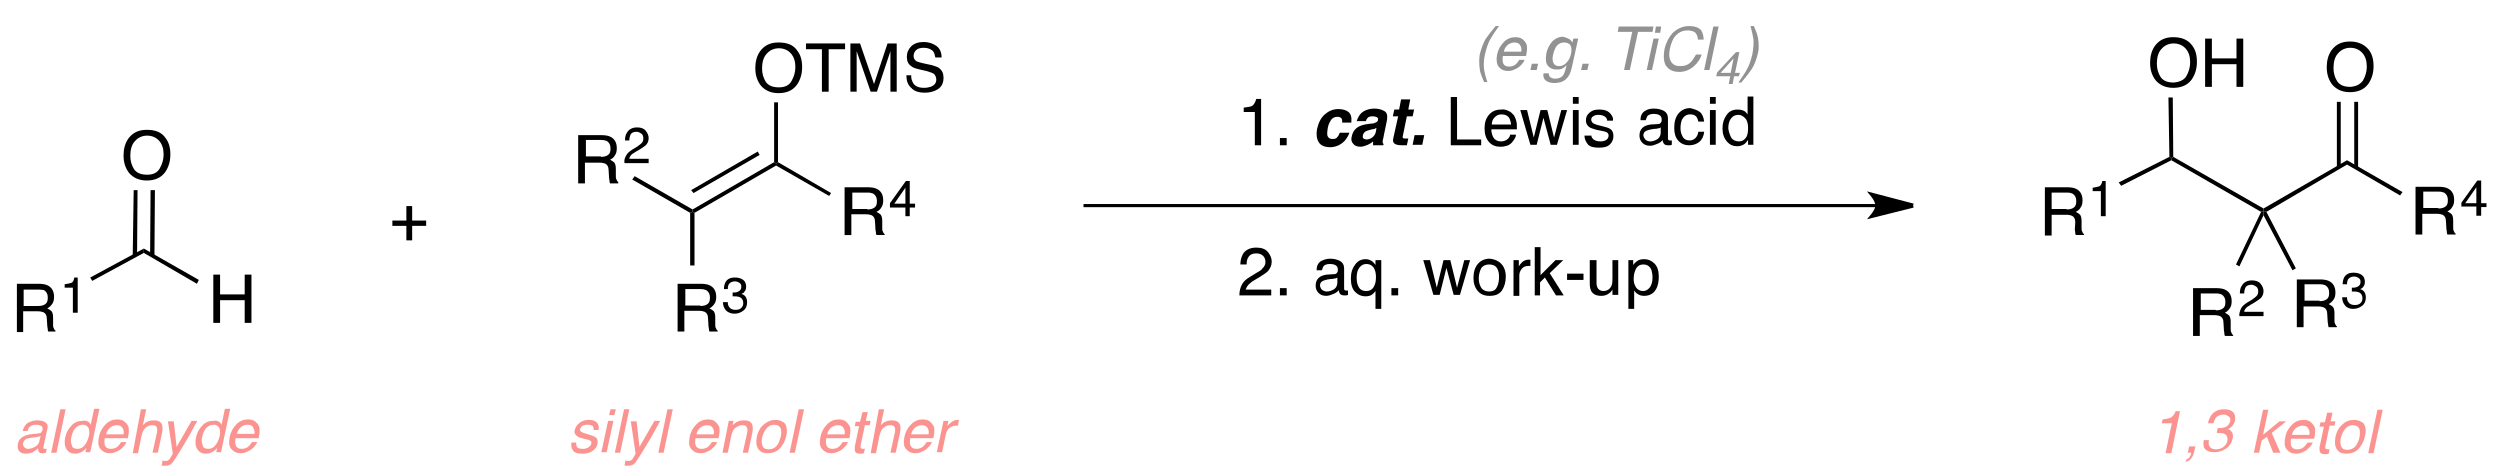 <?xml version="1.0" encoding="utf-8"?>
<!-- Generator: Adobe Illustrator 15.1.0, SVG Export Plug-In . SVG Version: 6.00 Build 0)  -->
<!DOCTYPE svg PUBLIC "-//W3C//DTD SVG 1.1//EN" "http://www.w3.org/Graphics/SVG/1.1/DTD/svg11.dtd">
<svg version="1.1" id="Layer_1" xmlns="http://www.w3.org/2000/svg" xmlns:xlink="http://www.w3.org/1999/xlink" x="0px" y="0px"
	 width="518px" height="98px" viewBox="0 0 518 98" style="enable-background:new 0 0 518 98;" xml:space="preserve">
<style type="text/css">
<![CDATA[
	.st0{clip-path:url(#SVGID_2_);}
	.st1{clip-path:url(#SVGID_4_);}
	.st2{fill:#929292;}
	.st3{fill:#FB9491;}
	.st4{clip-path:url(#SVGID_4_);fill:none;stroke:#000000;stroke-width:0.85;stroke-miterlimit:10;}
	.st5{clip-path:url(#SVGID_4_);fill:none;stroke:#000000;stroke-width:0.65;stroke-miterlimit:10;}
]]>
</style>
<g>
	<defs>
		<rect id="SVGID_1_" width="518" height="98"/>
	</defs>
	<clipPath id="SVGID_2_">
		<use xlink:href="#SVGID_1_"  style="overflow:visible;"/>
	</clipPath>
	<g class="st0">
		<defs>
			<rect id="SVGID_3_" width="518" height="98"/>
		</defs>
		<clipPath id="SVGID_4_">
			<use xlink:href="#SVGID_3_"  style="overflow:visible;"/>
		</clipPath>
		<g class="st1">
			<path d="M3.5,58.8h4.5c0.7,0,1.4,0.1,1.8,0.3c0.9,0.4,1.4,1.2,1.4,2.4c0,0.6-0.1,1.1-0.4,1.5s-0.6,0.7-1,0.9
				c0.4,0.2,0.7,0.4,0.9,0.6c0.2,0.3,0.3,0.7,0.3,1.3l0,1.3c0,0.4,0,0.7,0.1,0.8c0.1,0.3,0.2,0.5,0.4,0.6v0.2H10
				c0-0.1-0.1-0.2-0.1-0.3c0-0.1,0-0.4-0.1-0.8L9.7,66c0-0.7-0.3-1.1-0.7-1.3c-0.3-0.1-0.6-0.2-1.2-0.2h-3v4.3H3.5V58.8z M7.9,63.4
				c0.6,0,1.1-0.1,1.5-0.4c0.4-0.3,0.5-0.7,0.5-1.4c0-0.7-0.3-1.2-0.8-1.5C8.9,60.1,8.5,60,8.1,60H4.9v3.4H7.9z"/>
		</g>
		<g class="st1">
			<path d="M13.4,59.6v-0.7c0.7-0.1,1.1-0.2,1.4-0.3s0.5-0.5,0.6-1.1h0.7v7.3h-1v-5.2H13.4z"/>
		</g>
		<polygon class="st1" points="29.8,51.5 29.8,52.4 19.1,58.2 18.7,57.5 		"/>
		<g class="st1">
			<path d="M44.2,56.9h1.4V61h5.1v-4.1h1.4v10h-1.4v-4.7h-5.1v4.7h-1.4V56.9z"/>
		</g>
		<polygon class="st1" points="41.2,58 40.8,58.8 29.8,52.4 29.8,51.5 		"/>
		<line class="st5" x1="389.1" y1="42.6" x2="224.5" y2="42.6"/>
		<path class="st1" d="M396.4,42.6l-8.4,2.1c0,0,1-1.2,1-2.1c0-1-1-2.2-1-2.2L396.4,42.6"/>
		<path class="st4" d="M396.4,42.6l-8.4,2.1c0,0,1-1.2,1-2.1c0-1-1-2.2-1-2.2L396.4,42.6"/>
		<g class="st1">
			<path class="st3" d="M8,89.8c0.3,0,0.5-0.1,0.6-0.3c0.1-0.1,0.1-0.2,0.2-0.4c0.1-0.4,0-0.6-0.2-0.8C8.3,88.1,7.9,88,7.4,88
				c-0.6,0-1,0.2-1.3,0.5c-0.2,0.2-0.3,0.4-0.4,0.8h-1c0.2-0.8,0.6-1.4,1.1-1.7c0.6-0.3,1.2-0.5,1.8-0.5c0.8,0,1.4,0.1,1.8,0.4
				s0.6,0.7,0.4,1.4L9,92.6c0,0.1,0,0.2,0,0.3C9.1,93,9.2,93,9.3,93c0,0,0.1,0,0.2,0s0.1,0,0.2,0l-0.2,0.8c-0.2,0-0.3,0.1-0.4,0.1
				c-0.1,0-0.2,0-0.4,0c-0.4,0-0.6-0.1-0.7-0.4c-0.1-0.1-0.1-0.3-0.1-0.6c-0.3,0.3-0.7,0.5-1.1,0.8C6.3,93.9,5.8,94,5.3,94
				c-0.6,0-1.1-0.2-1.4-0.6C3.7,93,3.6,92.6,3.7,92c0.1-0.6,0.4-1.1,0.9-1.4c0.4-0.3,1-0.5,1.6-0.6L8,89.8z M5.8,93
				c0.4,0,0.8-0.1,1.2-0.3c0.7-0.3,1.1-0.8,1.2-1.5l0.2-0.9c-0.2,0.1-0.3,0.2-0.6,0.2c-0.2,0.1-0.4,0.1-0.6,0.1l-0.7,0.1
				c-0.4,0.1-0.7,0.1-1,0.2c-0.4,0.2-0.6,0.5-0.7,0.9c-0.1,0.3,0,0.6,0.2,0.8C5.2,92.9,5.5,93,5.8,93z"/>
			<path class="st3" d="M12.5,84.8h1.1l-1.9,9h-1.1L12.5,84.8z"/>
			<path class="st3" d="M18.3,87.4c0.2,0.1,0.3,0.3,0.5,0.6l0.7-3.3h1.1l-1.9,9h-1l0.2-0.9c-0.3,0.4-0.7,0.7-1.1,0.9S16,94,15.5,94
				c-0.7,0-1.3-0.3-1.7-0.9c-0.4-0.6-0.5-1.4-0.3-2.4c0.2-1,0.6-1.8,1.3-2.5c0.6-0.7,1.4-1,2.3-1C17.6,87.1,18,87.2,18.3,87.4z
				 M16.1,93c0.5,0,1-0.2,1.4-0.7s0.7-1.1,0.9-1.9c0.2-0.8,0.1-1.4-0.1-1.8c-0.3-0.4-0.6-0.6-1.1-0.6c-0.6,0-1,0.2-1.5,0.6
				c-0.4,0.4-0.7,1-0.9,1.9c-0.2,0.7-0.1,1.3,0.1,1.8C15,92.8,15.4,93,16.1,93z"/>
			<path class="st3" d="M26.5,88.2c0.2,0.3,0.2,0.7,0.2,1.2c0,0.3-0.1,0.8-0.2,1.4h-4.8c-0.1,0.7-0.1,1.2,0.1,1.6
				c0.2,0.4,0.6,0.6,1.2,0.6c0.6,0,1.1-0.2,1.5-0.6c0.2-0.2,0.4-0.5,0.6-0.8h1.1c-0.1,0.2-0.2,0.5-0.5,0.8c-0.2,0.3-0.5,0.5-0.7,0.7
				c-0.4,0.3-0.9,0.5-1.4,0.7c-0.3,0.1-0.6,0.1-0.9,0.1c-0.8,0-1.4-0.3-1.9-0.9s-0.5-1.4-0.3-2.5c0.2-1,0.7-1.9,1.4-2.6s1.5-1,2.4-1
				c0.5,0,0.9,0.1,1.3,0.3C26.1,87.6,26.4,87.9,26.5,88.2z M25.6,90c0.1-0.5,0-0.9-0.1-1.1c-0.2-0.5-0.6-0.8-1.3-0.8
				c-0.5,0-1,0.2-1.4,0.5c-0.4,0.4-0.7,0.8-0.8,1.4H25.6z"/>
			<path class="st3" d="M29.2,84.8h1.1l-0.7,3.3c0.3-0.3,0.6-0.6,0.9-0.7c0.4-0.2,0.9-0.3,1.4-0.3c0.9,0,1.5,0.3,1.7,1
				c0.1,0.4,0.1,0.9,0,1.5l-0.9,4.2h-1.1l0.9-4.1c0.1-0.5,0.1-0.8,0-1.1c-0.1-0.4-0.5-0.5-1-0.5c-0.5,0-0.9,0.2-1.3,0.5
				c-0.4,0.3-0.7,0.9-0.9,1.8l-0.7,3.5h-1.1L29.2,84.8z"/>
			<path class="st3" d="M39.7,87.2h1.2c-0.2,0.4-0.8,1.4-1.6,2.9c-0.6,1.1-1.2,2-1.6,2.7c-1,1.7-1.7,2.7-2,3.1
				c-0.3,0.4-0.8,0.6-1.5,0.6c-0.2,0-0.3,0-0.4,0c-0.1,0-0.2,0-0.3-0.1l0.2-1c0.2,0.1,0.3,0.1,0.4,0.1c0.1,0,0.2,0,0.2,0
				c0.2,0,0.4,0,0.5-0.1c0.1-0.1,0.2-0.1,0.3-0.2c0,0,0.1-0.2,0.3-0.5c0.2-0.3,0.3-0.5,0.4-0.7l-1-6.7h1.2l0.6,5.3L39.7,87.2z"/>
			<path class="st3" d="M45.4,87.4c0.2,0.1,0.3,0.3,0.5,0.6l0.7-3.3h1.1l-1.9,9h-1l0.2-0.9c-0.3,0.4-0.7,0.7-1.1,0.9
				S43.1,94,42.6,94c-0.7,0-1.3-0.3-1.7-0.9c-0.4-0.6-0.5-1.4-0.3-2.4c0.2-1,0.6-1.8,1.3-2.5c0.6-0.7,1.4-1,2.3-1
				C44.7,87.1,45.1,87.2,45.4,87.4z M43.2,93c0.5,0,1-0.2,1.4-0.7s0.7-1.1,0.9-1.9c0.2-0.8,0.1-1.4-0.1-1.8
				c-0.3-0.4-0.6-0.6-1.1-0.6c-0.6,0-1,0.2-1.5,0.6c-0.4,0.4-0.7,1-0.9,1.9c-0.2,0.7-0.1,1.3,0.1,1.8C42.1,92.8,42.5,93,43.2,93z"/>
			<path class="st3" d="M53.6,88.2c0.2,0.3,0.2,0.7,0.2,1.2c0,0.3-0.1,0.8-0.2,1.4h-4.8c-0.1,0.7-0.1,1.2,0.1,1.6
				c0.2,0.4,0.6,0.6,1.2,0.6c0.6,0,1.1-0.2,1.5-0.6c0.2-0.2,0.4-0.5,0.6-0.8h1.1c-0.1,0.2-0.2,0.5-0.5,0.8c-0.2,0.3-0.5,0.5-0.7,0.7
				c-0.4,0.3-0.9,0.5-1.4,0.7c-0.3,0.1-0.6,0.1-0.9,0.1c-0.8,0-1.4-0.3-1.9-0.9s-0.5-1.4-0.3-2.5c0.2-1,0.7-1.9,1.4-2.6s1.5-1,2.4-1
				c0.5,0,0.9,0.1,1.3,0.3C53.2,87.6,53.5,87.9,53.6,88.2z M52.7,90c0.1-0.5,0-0.9-0.1-1.1C52.4,88.3,52,88,51.3,88
				c-0.5,0-1,0.2-1.4,0.5c-0.4,0.4-0.7,0.8-0.8,1.4H52.7z"/>
		</g>
		<g class="st1">
			<path d="M34.3,28.6c0.7,0.9,1,2,1,3.4c0,1.5-0.4,2.7-1.1,3.7c-0.9,1.2-2.2,1.7-3.8,1.7c-1.5,0-2.7-0.5-3.6-1.5
				c-0.8-1-1.2-2.2-1.2-3.7c0-1.3,0.3-2.5,1-3.5c0.9-1.2,2.1-1.8,3.8-1.8C32.2,26.9,33.5,27.4,34.3,28.6z M33.1,34.9
				c0.5-0.9,0.8-1.8,0.8-2.9c0-1.2-0.3-2.1-0.9-2.8c-0.6-0.7-1.5-1.1-2.5-1.1c-1,0-1.9,0.4-2.5,1.1c-0.7,0.7-1,1.8-1,3.1
				c0,1.1,0.3,2,0.8,2.8c0.6,0.8,1.5,1.1,2.7,1.1C31.7,36.2,32.6,35.8,33.1,34.9z"/>
		</g>
		<polygon class="st1" points="27.7,39.4 28.5,39.4 28.4,52.9 27.5,52.9 		"/>
		<polygon class="st1" points="31.2,39.4 32.1,39.4 32,53 31.1,53 		"/>
		<g class="st1">
			<path class="st2" d="M310.6,5.4c-0.9,1.2-1.5,2.2-1.8,2.7c-0.5,0.9-0.8,1.9-1.1,3.1c-0.3,1.2-0.3,2.3-0.2,3.2
				c0.1,0.6,0.3,1.5,0.7,2.6h-0.7c-0.4-0.9-0.6-1.5-0.7-1.8c-0.1-0.3-0.2-0.6-0.2-1c-0.1-0.6-0.1-1.2-0.1-1.9c0-0.4,0.1-0.7,0.1-1
				c0.3-1.2,0.7-2.3,1.2-3.2c0.4-0.6,1.1-1.5,2.1-2.7H310.6z"/>
			<path class="st2" d="M316.2,9c0.2,0.3,0.2,0.7,0.2,1.2c0,0.3-0.1,0.8-0.2,1.4h-4.8c-0.1,0.7-0.1,1.2,0.1,1.6s0.6,0.6,1.2,0.6
				c0.6,0,1.1-0.2,1.5-0.6c0.2-0.2,0.4-0.5,0.6-0.8h1.1c-0.1,0.2-0.2,0.5-0.5,0.8c-0.2,0.3-0.5,0.5-0.7,0.7
				c-0.4,0.3-0.9,0.5-1.4,0.7c-0.3,0.1-0.6,0.1-0.9,0.1c-0.8,0-1.4-0.3-1.9-0.9c-0.4-0.6-0.5-1.4-0.3-2.5c0.2-1,0.7-1.9,1.4-2.6
				c0.7-0.7,1.5-1,2.4-1c0.5,0,0.9,0.1,1.3,0.3C315.8,8.4,316,8.6,316.2,9z M315.2,10.7c0.1-0.5,0-0.9-0.1-1.1
				c-0.2-0.5-0.6-0.8-1.3-0.8c-0.5,0-1,0.2-1.4,0.5c-0.4,0.4-0.7,0.8-0.8,1.4H315.2z"/>
			<path class="st2" d="M317.4,13.2h1.3l-0.3,1.3h-1.3L317.4,13.2z"/>
			<path class="st2" d="M325.3,8.2c0.2,0.1,0.3,0.4,0.5,0.6L326,8h1l-1.3,5.9c-0.2,0.8-0.4,1.5-0.8,2c-0.6,0.9-1.6,1.3-2.9,1.3
				c-0.7,0-1.3-0.2-1.7-0.5c-0.4-0.3-0.6-0.8-0.5-1.5h1.1c0,0.3,0.1,0.5,0.2,0.7c0.2,0.2,0.6,0.4,1.1,0.4c0.8,0,1.5-0.3,1.8-0.9
				c0.2-0.4,0.4-1,0.6-1.9c-0.3,0.3-0.6,0.6-0.9,0.7c-0.3,0.2-0.8,0.2-1.3,0.2c-0.7,0-1.3-0.3-1.7-0.8s-0.5-1.3-0.3-2.5
				c0.2-1.1,0.7-1.9,1.3-2.6c0.7-0.6,1.4-0.9,2.1-0.9C324.6,7.8,325,8,325.3,8.2z M324.1,8.8c-0.8,0-1.4,0.4-1.8,1.1
				c-0.2,0.4-0.4,0.9-0.5,1.5c-0.2,0.7-0.1,1.3,0.1,1.7c0.2,0.4,0.6,0.6,1.1,0.6c0.8,0,1.4-0.4,1.9-1.1c0.3-0.4,0.5-0.9,0.6-1.4
				c0.2-0.8,0.1-1.4-0.1-1.8S324.6,8.8,324.1,8.8z"/>
			<path class="st2" d="M327.9,13.2h1.3l-0.3,1.3h-1.3L327.9,13.2z"/>
			<path class="st2" d="M342.6,5.5l-0.2,1.1h-3l-1.7,7.9h-1.2l1.7-7.9h-3l0.2-1.1H342.6z"/>
			<path class="st2" d="M342.6,8h1.1l-1.4,6.5h-1.1L342.6,8z M343.1,5.5h1.1L344,6.8h-1.1L343.1,5.5z"/>
			<path class="st2" d="M353,8.2h-1.2c0-0.6-0.2-1-0.5-1.4c-0.3-0.3-0.9-0.5-1.6-0.5c-0.9,0-1.7,0.3-2.3,0.9
				c-0.7,0.6-1.1,1.6-1.4,2.9c-0.2,1-0.2,1.9,0.2,2.6c0.4,0.7,1,1,2,1c0.9,0,1.7-0.3,2.3-1c0.3-0.4,0.6-0.8,0.9-1.4h1.2
				c-0.3,0.9-0.8,1.7-1.6,2.4c-0.9,0.8-1.9,1.2-3.1,1.2c-1,0-1.8-0.3-2.4-0.9c-0.8-0.8-0.9-2.1-0.6-3.9c0.3-1.3,0.9-2.4,1.7-3.3
				c1-0.9,2.1-1.4,3.4-1.4c1.1,0,2,0.3,2.5,0.9C352.8,6.8,353,7.5,353,8.2z"/>
			<path class="st2" d="M355,5.5h1.1l-1.9,9h-1.1L355,5.5z"/>
		</g>
		<g class="st1">
			<path class="st2" d="M358.2,17.4l0.3-1.6h-2.9l0.2-0.8l3.9-4.2h0.7l-0.9,4.3h1l-0.2,0.7h-1l-0.3,1.6H358.2z M358.6,15.1l0.6-3
				l-2.7,3H358.6z"/>
		</g>
		<g class="st1">
			<path class="st2" d="M360.2,17.1c0.9-1.3,1.5-2.2,1.8-2.8c0.5-0.9,0.8-1.9,1.1-3.1c0.2-1.2,0.3-2.3,0.2-3.2
				c-0.1-0.6-0.3-1.5-0.6-2.6h0.7c0.4,1,0.7,1.6,0.7,1.9c0.1,0.2,0.2,0.6,0.2,1c0.1,0.5,0.1,1,0.1,1.5c0,0.5-0.1,1-0.2,1.4
				c-0.3,1.2-0.7,2.3-1.3,3.2c-0.4,0.6-1.1,1.5-2.1,2.7H360.2z"/>
		</g>
		<g class="st1">
			<path d="M257.7,23.2v-0.9c0.9-0.1,1.5-0.2,1.8-0.4c0.3-0.2,0.6-0.7,0.8-1.4h1v9.6H260v-6.9H257.7z"/>
			<path d="M265.2,28.6h1.4v1.5h-1.4V28.6z"/>
		</g>
		<g class="st1">
			<path d="M278.1,25.3c0-0.3,0-0.5-0.1-0.7c-0.2-0.3-0.5-0.4-0.9-0.4c-0.6,0-1.2,0.3-1.5,1c-0.2,0.3-0.4,0.8-0.5,1.4
				c-0.1,0.5-0.1,1-0.1,1.3c0.1,0.6,0.5,0.9,1.1,0.9c0.5,0,0.8-0.1,1-0.4c0.2-0.2,0.4-0.6,0.5-0.9h2c-0.2,0.6-0.5,1.1-1,1.7
				c-0.8,0.8-1.8,1.3-3,1.3s-2-0.4-2.4-1.1c-0.4-0.7-0.5-1.6-0.3-2.7c0.3-1.3,0.8-2.3,1.6-3c0.8-0.7,1.7-1.1,2.8-1.1
				c0.9,0,1.6,0.2,2.1,0.6c0.5,0.4,0.7,1.1,0.6,2.2H278.1z"/>
			<path d="M284.2,25.6c0.4,0,0.6-0.1,0.8-0.2c0.3-0.1,0.5-0.3,0.5-0.5c0.1-0.3,0-0.5-0.2-0.6c-0.2-0.1-0.5-0.2-0.9-0.2
				c-0.5,0-0.8,0.1-1,0.3c-0.2,0.2-0.3,0.4-0.4,0.7h-1.9c0.2-0.6,0.5-1.2,0.9-1.6c0.6-0.6,1.6-1,2.8-1c0.8,0,1.5,0.2,2,0.5
				c0.6,0.3,0.7,0.9,0.6,1.8l-0.7,3.4c0,0.2-0.1,0.5-0.2,0.9c0,0.3,0,0.4,0,0.5c0,0.1,0.1,0.2,0.2,0.2l-0.1,0.3h-2.1
				c0-0.1,0-0.3,0-0.4c0-0.1,0-0.3,0-0.4c-0.3,0.3-0.7,0.5-1.1,0.7c-0.5,0.2-1,0.4-1.5,0.4c-0.7,0-1.2-0.2-1.5-0.6
				c-0.4-0.4-0.5-0.9-0.3-1.6c0.2-0.9,0.7-1.6,1.5-2c0.4-0.2,1-0.4,1.8-0.5L284.2,25.6z M285.2,26.5c-0.1,0.1-0.3,0.1-0.4,0.2
				c-0.1,0-0.3,0.1-0.5,0.1l-0.4,0.1c-0.4,0.1-0.7,0.2-0.9,0.3c-0.3,0.2-0.5,0.4-0.6,0.8c-0.1,0.3,0,0.6,0.1,0.7
				c0.2,0.1,0.4,0.2,0.6,0.2c0.4,0,0.8-0.1,1.2-0.4s0.7-0.7,0.8-1.3L285.2,26.5z"/>
			<path d="M288.6,24.1l0.3-1.4h1l0.4-2.1h1.9l-0.4,2.1h1.2l-0.3,1.4h-1.2l-0.8,3.9c-0.1,0.3-0.1,0.5,0,0.6c0.1,0.1,0.3,0.1,0.7,0.1
				c0.1,0,0.1,0,0.2,0c0.1,0,0.1,0,0.2,0l-0.3,1.4l-0.9,0c-0.9,0-1.5-0.1-1.8-0.5c-0.2-0.2-0.2-0.6-0.1-1l1-4.5H288.6z"/>
			<path d="M293.1,28h2l-0.4,2h-2L293.1,28z"/>
		</g>
		<g class="st1">
			<path d="M300.6,20.1h1.3v8.8h5v1.2h-6.3V20.1z"/>
			<path d="M312.6,23c0.5,0.2,0.8,0.6,1.1,0.9c0.2,0.4,0.4,0.8,0.5,1.3c0.1,0.3,0.1,0.9,0.1,1.6H309c0,0.7,0.2,1.3,0.5,1.8
				c0.3,0.4,0.8,0.7,1.5,0.7c0.6,0,1.1-0.2,1.5-0.6c0.2-0.2,0.4-0.5,0.4-0.8h1.2c0,0.3-0.1,0.6-0.3,0.9c-0.2,0.3-0.4,0.6-0.6,0.8
				c-0.4,0.4-0.8,0.6-1.4,0.7c-0.3,0.1-0.6,0.1-1,0.1c-0.9,0-1.7-0.3-2.3-1c-0.6-0.7-0.9-1.6-0.9-2.8c0-1.2,0.3-2.1,0.9-2.8
				c0.6-0.7,1.4-1.1,2.5-1.1C311.7,22.6,312.2,22.8,312.6,23z M313.1,25.9c0-0.5-0.2-0.9-0.3-1.3c-0.3-0.6-0.9-0.9-1.7-0.9
				c-0.6,0-1,0.2-1.4,0.6c-0.4,0.4-0.6,0.9-0.6,1.5H313.1z"/>
			<path d="M316.4,22.8l1.4,5.7l1.4-5.7h1.4l1.4,5.7l1.5-5.7h1.2l-2.1,7.2h-1.3l-1.5-5.6l-1.4,5.6h-1.3l-2.1-7.2H316.4z"/>
			<path d="M325.9,20.1h1.2v1.4h-1.2V20.1z M325.9,22.8h1.2v7.2h-1.2V22.8z"/>
			<path d="M329.7,27.8c0,0.4,0.1,0.7,0.3,0.9c0.3,0.4,0.9,0.6,1.6,0.6c0.5,0,0.9-0.1,1.2-0.3c0.3-0.2,0.5-0.5,0.5-0.9
				c0-0.3-0.1-0.5-0.4-0.7c-0.2-0.1-0.5-0.2-1.1-0.3l-1-0.2c-0.6-0.2-1.1-0.3-1.4-0.5c-0.5-0.3-0.8-0.8-0.8-1.4
				c0-0.7,0.2-1.2,0.8-1.7s1.2-0.6,2-0.6c1.1,0,1.9,0.3,2.4,1c0.3,0.4,0.5,0.8,0.4,1.3h-1.2c0-0.3-0.1-0.5-0.3-0.7
				c-0.3-0.3-0.8-0.5-1.5-0.5c-0.5,0-0.8,0.1-1.1,0.3s-0.4,0.4-0.4,0.7c0,0.3,0.2,0.6,0.5,0.8c0.2,0.1,0.5,0.2,0.8,0.3l0.8,0.2
				c0.9,0.2,1.5,0.4,1.8,0.6c0.5,0.3,0.7,0.8,0.7,1.5c0,0.6-0.2,1.2-0.7,1.7c-0.5,0.5-1.2,0.7-2.3,0.7c-1.1,0-1.9-0.2-2.3-0.7
				s-0.7-1.1-0.7-1.8H329.7z"/>
			<path d="M343.6,25.7c0.3,0,0.5-0.2,0.6-0.4c0.1-0.1,0.1-0.3,0.1-0.5c0-0.4-0.1-0.7-0.4-0.9c-0.3-0.2-0.7-0.3-1.3-0.3
				c-0.6,0-1.1,0.2-1.3,0.5c-0.1,0.2-0.2,0.5-0.3,0.8h-1.1c0-0.9,0.3-1.5,0.9-1.9c0.6-0.4,1.2-0.5,1.9-0.5c0.9,0,1.5,0.2,2.1,0.5
				c0.5,0.3,0.8,0.8,0.8,1.5v4.2c0,0.1,0,0.2,0.1,0.3c0.1,0.1,0.2,0.1,0.3,0.1c0.1,0,0.1,0,0.2,0c0.1,0,0.1,0,0.2,0v0.9
				c-0.2,0.1-0.3,0.1-0.4,0.1c-0.1,0-0.2,0-0.4,0c-0.4,0-0.7-0.1-0.9-0.4c-0.1-0.2-0.2-0.4-0.2-0.7c-0.2,0.3-0.6,0.6-1.1,0.8
				c-0.5,0.2-1,0.4-1.5,0.4c-0.7,0-1.2-0.2-1.6-0.6c-0.4-0.4-0.6-0.9-0.6-1.5c0-0.7,0.2-1.2,0.6-1.6s1-0.6,1.7-0.7L343.6,25.7z
				 M341,29c0.3,0.2,0.6,0.3,0.9,0.3c0.4,0,0.8-0.1,1.2-0.3c0.7-0.3,1-0.9,1-1.6v-1c-0.1,0.1-0.3,0.2-0.6,0.2
				c-0.2,0.1-0.5,0.1-0.7,0.1l-0.7,0.1c-0.4,0.1-0.8,0.2-1,0.3c-0.4,0.2-0.6,0.5-0.6,1C340.6,28.5,340.8,28.8,341,29z"/>
			<path d="M352.2,23.2c0.5,0.4,0.8,1.1,0.9,2h-1.2c-0.1-0.4-0.2-0.8-0.5-1.1c-0.3-0.3-0.7-0.4-1.2-0.4c-0.8,0-1.3,0.4-1.7,1.1
				c-0.2,0.5-0.3,1.1-0.3,1.8c0,0.7,0.2,1.3,0.5,1.8c0.3,0.5,0.8,0.7,1.4,0.7c0.5,0,0.9-0.2,1.2-0.5c0.3-0.3,0.5-0.7,0.6-1.3h1.2
				c-0.1,1-0.5,1.7-1,2.1c-0.5,0.4-1.2,0.7-2.1,0.7c-0.9,0-1.7-0.3-2.3-1c-0.6-0.7-0.8-1.6-0.8-2.6c0-1.3,0.3-2.3,0.9-3
				c0.6-0.7,1.4-1.1,2.4-1.1C351,22.6,351.7,22.8,352.2,23.2z"/>
			<path d="M354.3,20.1h1.2v1.4h-1.2V20.1z M354.3,22.8h1.2v7.2h-1.2V22.8z"/>
			<path d="M361.4,23c0.2,0.1,0.5,0.4,0.7,0.7v-3.7h1.2v10h-1.1v-1c-0.3,0.4-0.6,0.8-1,1s-0.8,0.3-1.3,0.3c-0.8,0-1.5-0.3-2.1-1
				c-0.6-0.7-0.9-1.6-0.9-2.7c0-1.1,0.3-2,0.8-2.7c0.5-0.8,1.3-1.2,2.3-1.2C360.6,22.7,361,22.8,361.4,23z M358.7,28.5
				c0.3,0.5,0.9,0.8,1.6,0.8c0.6,0,1-0.2,1.4-0.7c0.4-0.5,0.5-1.2,0.5-2.1c0-0.9-0.2-1.6-0.6-2c-0.4-0.4-0.8-0.7-1.4-0.7
				c-0.6,0-1.1,0.2-1.5,0.7c-0.4,0.5-0.6,1.2-0.6,2.1C358.2,27.3,358.4,27.9,358.7,28.5z"/>
		</g>
		<g class="st1">
			<path d="M257.3,59c0.3-0.6,0.9-1.2,1.8-1.7l1.3-0.8c0.6-0.3,1-0.6,1.2-0.9c0.4-0.4,0.6-0.8,0.6-1.3c0-0.6-0.2-1-0.5-1.3
				s-0.8-0.5-1.4-0.5c-0.8,0-1.4,0.3-1.7,0.9c-0.2,0.3-0.3,0.8-0.3,1.4H257c0-0.8,0.2-1.5,0.5-2.1c0.5-0.9,1.5-1.4,2.8-1.4
				c1.1,0,1.9,0.3,2.4,0.9c0.5,0.6,0.8,1.3,0.8,2c0,0.8-0.3,1.4-0.8,2c-0.3,0.3-0.9,0.7-1.7,1.2L260,58c-0.4,0.2-0.8,0.5-1,0.7
				c-0.5,0.4-0.7,0.8-0.9,1.3h5.3v1.2h-6.6C256.8,60.3,257,59.6,257.3,59z"/>
			<path d="M265.2,59.7h1.4v1.5h-1.4V59.7z"/>
			<path d="M276.5,56.8c0.3,0,0.5-0.2,0.6-0.4c0.1-0.1,0.1-0.3,0.1-0.5c0-0.4-0.1-0.7-0.4-0.9s-0.7-0.3-1.3-0.3
				c-0.6,0-1.1,0.2-1.3,0.5c-0.1,0.2-0.2,0.5-0.3,0.8h-1.1c0-0.9,0.3-1.5,0.9-1.9c0.6-0.3,1.2-0.5,1.9-0.5c0.9,0,1.5,0.2,2.1,0.5
				c0.5,0.3,0.8,0.8,0.8,1.5v4.2c0,0.1,0,0.2,0.1,0.3c0.1,0.1,0.2,0.1,0.3,0.1c0.1,0,0.1,0,0.2,0c0.1,0,0.1,0,0.2,0v0.9
				c-0.2,0.1-0.3,0.1-0.4,0.1s-0.2,0-0.4,0c-0.4,0-0.7-0.1-0.9-0.4c-0.1-0.2-0.2-0.4-0.2-0.7c-0.2,0.3-0.6,0.6-1.1,0.8
				c-0.5,0.2-1,0.4-1.5,0.4c-0.7,0-1.2-0.2-1.6-0.6c-0.4-0.4-0.6-0.9-0.6-1.5c0-0.7,0.2-1.2,0.6-1.6c0.4-0.4,1-0.6,1.7-0.7
				L276.5,56.8z M274,60.1c0.3,0.2,0.6,0.3,0.9,0.3c0.4,0,0.8-0.1,1.2-0.3c0.7-0.3,1-0.9,1-1.6v-1c-0.1,0.1-0.3,0.2-0.6,0.2
				c-0.2,0.1-0.5,0.1-0.7,0.1l-0.7,0.1c-0.4,0.1-0.8,0.2-1,0.3c-0.4,0.2-0.6,0.5-0.6,1C273.6,59.6,273.7,59.9,274,60.1z"/>
			<path d="M284.4,54.2c0.2,0.2,0.4,0.4,0.6,0.7v-1h1.2V64H285v-3.7c-0.2,0.3-0.5,0.6-0.8,0.8s-0.8,0.3-1.3,0.3
				c-0.8,0-1.5-0.3-2.1-0.9c-0.6-0.6-0.9-1.5-0.9-2.8c0-1.2,0.3-2.1,0.9-2.9s1.3-1.1,2.2-1.1C283.5,53.7,284,53.9,284.4,54.2z
				 M281.4,59.2c0.3,0.8,0.9,1.1,1.7,1.1c0.8,0,1.4-0.4,1.7-1.2c0.2-0.4,0.3-1,0.3-1.7c0-0.6-0.1-1.2-0.3-1.6
				c-0.3-0.7-0.9-1.1-1.7-1.1c-0.5,0-1,0.2-1.4,0.7c-0.4,0.5-0.6,1.2-0.6,2.1C281.1,58.3,281.2,58.8,281.4,59.2z"/>
			<path d="M288.3,59.7h1.4v1.5h-1.4V59.7z"/>
			<path d="M296.3,53.9l1.4,5.7l1.4-5.7h1.4l1.4,5.7l1.5-5.7h1.2l-2.1,7.2h-1.3l-1.5-5.6l-1.4,5.6h-1.3l-2.1-7.2H296.3z"/>
			<path d="M311,54.6c0.6,0.6,1,1.5,1,2.7c0,1.2-0.3,2.1-0.8,2.9c-0.6,0.8-1.4,1.1-2.6,1.1c-1,0-1.8-0.3-2.4-1s-0.9-1.6-0.9-2.7
				c0-1.2,0.3-2.2,0.9-2.9s1.4-1.1,2.5-1.1C309.6,53.7,310.4,54,311,54.6z M310.2,59.4c0.3-0.6,0.4-1.3,0.4-2c0-0.7-0.1-1.2-0.3-1.6
				c-0.3-0.7-0.9-1-1.8-1c-0.7,0-1.3,0.3-1.6,0.8c-0.3,0.6-0.5,1.3-0.5,2.1c0,0.8,0.2,1.4,0.5,1.9c0.3,0.5,0.9,0.8,1.6,0.8
				C309.4,60.4,309.9,60.1,310.2,59.4z"/>
			<path d="M313.5,53.9h1.2v1.3c0.1-0.2,0.3-0.5,0.7-0.9c0.4-0.3,0.8-0.5,1.3-0.5c0,0,0.1,0,0.1,0c0.1,0,0.1,0,0.3,0v1.3
				c-0.1,0-0.1,0-0.2,0c-0.1,0-0.1,0-0.2,0c-0.6,0-1.1,0.2-1.4,0.6c-0.3,0.4-0.5,0.8-0.5,1.4v4.2h-1.2V53.9z"/>
			<path d="M318,51.2h1.2V57l3.1-3.1h1.6l-2.8,2.7l2.9,4.6h-1.6l-2.3-3.7l-1,1v2.7H318V51.2z"/>
			<path d="M324.7,56.7h3.4v1.3h-3.4V56.7z"/>
			<path d="M330.8,53.9v4.8c0,0.4,0.1,0.7,0.2,0.9c0.2,0.4,0.6,0.7,1.2,0.7c0.8,0,1.4-0.4,1.7-1.1c0.2-0.4,0.2-1,0.2-1.7v-3.6h1.2
				v7.2h-1.2l0-1.1c-0.2,0.3-0.3,0.5-0.6,0.7c-0.5,0.4-1,0.6-1.7,0.6c-1,0-1.7-0.3-2.1-1c-0.2-0.4-0.3-0.9-0.3-1.5v-4.9H330.8z"/>
			<path d="M337.2,53.9h1.2v1c0.2-0.3,0.5-0.6,0.8-0.8c0.4-0.3,0.9-0.4,1.5-0.4c0.8,0,1.5,0.3,2.1,0.9s0.9,1.5,0.9,2.7
				c0,1.6-0.4,2.7-1.2,3.4c-0.5,0.4-1.1,0.6-1.8,0.6c-0.5,0-1-0.1-1.4-0.4c-0.2-0.1-0.5-0.4-0.7-0.7V64h-1.2V53.9z M341.8,59.6
				c0.4-0.5,0.6-1.2,0.6-2.1c0-0.6-0.1-1.1-0.2-1.5c-0.3-0.8-0.9-1.2-1.7-1.2c-0.8,0-1.4,0.4-1.7,1.3c-0.2,0.5-0.3,1-0.3,1.7
				c0,0.6,0.1,1,0.3,1.4c0.3,0.7,0.9,1.1,1.7,1.1C340.9,60.3,341.4,60.1,341.8,59.6z"/>
		</g>
		<polygon class="st1" points="160.4,33.6 160.8,33.9 160.8,34.3 143.9,44.1 143.5,43.9 143.5,43.4 		"/>
		<polygon class="st1" points="157,31.4 157.4,32.1 143.7,40 143.2,39.4 		"/>
		<g class="st1">
			<path d="M120.1,28h4.5c0.7,0,1.4,0.1,1.8,0.3c0.9,0.4,1.4,1.2,1.4,2.4c0,0.6-0.1,1.1-0.4,1.5c-0.2,0.4-0.6,0.7-1,0.9
				c0.4,0.2,0.7,0.4,0.9,0.6c0.2,0.3,0.3,0.7,0.3,1.3l0,1.3c0,0.4,0,0.7,0.1,0.8c0.1,0.3,0.2,0.5,0.4,0.6V38h-1.7
				c0-0.1-0.1-0.2-0.1-0.3s0-0.4-0.1-0.8l-0.1-1.7c0-0.7-0.3-1.1-0.7-1.3c-0.3-0.1-0.6-0.2-1.2-0.2h-3V38h-1.4V28z M124.5,32.5
				c0.6,0,1.1-0.1,1.5-0.4s0.5-0.7,0.5-1.4c0-0.7-0.3-1.2-0.8-1.5c-0.3-0.1-0.6-0.2-1.1-0.2h-3.2v3.4H124.5z"/>
		</g>
		<g class="st1">
			<path d="M129.7,32.3c0.2-0.5,0.7-0.9,1.3-1.3l1-0.6c0.4-0.3,0.7-0.5,0.9-0.7c0.3-0.3,0.4-0.6,0.4-1c0-0.4-0.1-0.8-0.4-1
				c-0.3-0.2-0.6-0.4-1-0.4c-0.6,0-1.1,0.2-1.3,0.7c-0.1,0.3-0.2,0.6-0.2,1.1h-0.9c0-0.6,0.1-1.2,0.4-1.6c0.4-0.7,1.1-1.1,2.1-1.1
				c0.8,0,1.4,0.2,1.8,0.7c0.4,0.5,0.6,1,0.6,1.5c0,0.6-0.2,1.1-0.6,1.5c-0.2,0.2-0.7,0.5-1.3,0.9l-0.7,0.4
				c-0.3,0.2-0.6,0.4-0.8,0.5c-0.3,0.3-0.6,0.6-0.6,1h4v0.9h-5C129.3,33.3,129.4,32.8,129.7,32.3z"/>
		</g>
		<polygon class="st1" points="131,37.2 131.5,36.5 143.5,43.4 143.5,43.9 143,44.1 		"/>
		<g class="st1">
			<path d="M175.3,38.8h4.5c0.7,0,1.4,0.1,1.8,0.3c0.9,0.4,1.4,1.2,1.4,2.4c0,0.6-0.1,1.1-0.4,1.5c-0.2,0.4-0.6,0.7-1,0.9
				c0.4,0.2,0.7,0.4,0.9,0.6c0.2,0.3,0.3,0.7,0.3,1.3l0,1.3c0,0.4,0,0.7,0.1,0.8c0.1,0.3,0.2,0.5,0.4,0.6v0.2h-1.7
				c0-0.1-0.1-0.2-0.1-0.3c0-0.1,0-0.4-0.1-0.8l-0.1-1.7c0-0.7-0.3-1.1-0.7-1.3c-0.3-0.1-0.6-0.2-1.2-0.2h-3v4.3h-1.4V38.8z
				 M179.7,43.4c0.6,0,1.1-0.1,1.5-0.4s0.5-0.7,0.5-1.4c0-0.7-0.3-1.2-0.8-1.5c-0.3-0.1-0.6-0.2-1.1-0.2h-3.2v3.4H179.7z"/>
		</g>
		<g class="st1">
			<path d="M187.6,44.8V43h-3.2v-0.9l3.3-4.6h0.8v4.7h1.1V43h-1.1v1.8H187.6z M187.6,42.2v-3.3l-2.3,3.3H187.6z"/>
		</g>
		<polygon class="st1" points="172.2,40 171.8,40.6 160.8,34.3 160.8,33.9 161.2,33.6 		"/>
		<g class="st1">
			<path d="M165.2,10.5c0.7,0.9,1,2,1,3.4c0,1.5-0.4,2.7-1.1,3.7c-0.9,1.2-2.2,1.7-3.8,1.7c-1.5,0-2.7-0.5-3.6-1.5
				c-0.8-1-1.2-2.2-1.2-3.7c0-1.3,0.3-2.5,1-3.5c0.9-1.2,2.1-1.8,3.8-1.8C163.1,8.8,164.4,9.3,165.2,10.5z M164,16.8
				c0.5-0.9,0.8-1.8,0.8-2.9c0-1.2-0.3-2.1-0.9-2.8c-0.6-0.7-1.5-1.1-2.5-1.1c-1,0-1.9,0.4-2.5,1.1c-0.7,0.7-1,1.8-1,3.1
				c0,1.1,0.3,2,0.8,2.8c0.6,0.8,1.5,1.1,2.7,1.1C162.6,18.1,163.5,17.7,164,16.8z"/>
			<path d="M175.1,9v1.2h-3.4V19h-1.4v-8.8H167V9H175.1z"/>
			<path d="M176.3,9h1.9l2.9,8.4l2.8-8.4h1.9v10h-1.3v-5.9c0-0.2,0-0.5,0-1c0-0.5,0-1,0-1.5l-2.8,8.4h-1.3l-2.9-8.4v0.3
				c0,0.2,0,0.6,0,1.1s0,0.9,0,1.1V19h-1.3V9z"/>
			<path d="M188.8,15.8c0,0.6,0.2,1,0.4,1.4c0.4,0.7,1.2,1,2.3,1c0.5,0,0.9-0.1,1.3-0.2c0.8-0.3,1.2-0.8,1.2-1.5
				c0-0.5-0.2-0.9-0.5-1.2c-0.3-0.2-0.9-0.4-1.6-0.6l-1.3-0.3c-0.9-0.2-1.5-0.4-1.8-0.7c-0.6-0.4-0.9-1-0.9-1.9
				c0-0.9,0.3-1.6,0.9-2.2s1.5-0.9,2.6-0.9c1,0,1.9,0.3,2.6,0.8c0.7,0.5,1.1,1.3,1.1,2.4h-1.3c-0.1-0.5-0.2-0.9-0.4-1.2
				c-0.4-0.5-1.1-0.8-2-0.8c-0.8,0-1.3,0.2-1.6,0.5s-0.5,0.7-0.5,1.2c0,0.5,0.2,0.8,0.6,1.1c0.3,0.1,0.8,0.3,1.8,0.5l1.4,0.3
				c0.7,0.2,1.2,0.4,1.5,0.6c0.6,0.5,0.9,1.1,0.9,2c0,1.1-0.4,1.9-1.2,2.4s-1.7,0.7-2.7,0.7c-1.2,0-2.2-0.3-2.8-1
				c-0.7-0.6-1-1.5-1-2.6H188.8z"/>
		</g>
		<polygon class="st1" points="160.4,21.2 161.2,21.2 161.2,33.6 160.8,33.9 160.4,33.6 		"/>
		<g class="st1">
			<path class="st3" d="M119.4,91.7c0,0.4,0,0.6,0.1,0.8c0.2,0.4,0.6,0.5,1.3,0.5c0.4,0,0.8-0.1,1.1-0.3s0.6-0.5,0.6-0.8
				c0.1-0.3,0-0.5-0.2-0.6c-0.1-0.1-0.4-0.2-0.9-0.3l-0.8-0.2c-0.5-0.1-0.9-0.3-1.1-0.5c-0.4-0.3-0.6-0.7-0.4-1.2
				c0.1-0.6,0.5-1.1,1-1.5c0.5-0.4,1.2-0.6,1.9-0.6c1,0,1.6,0.3,1.9,0.9c0.2,0.4,0.2,0.8,0.1,1.2h-1c0-0.2,0-0.5-0.1-0.7
				c-0.2-0.3-0.6-0.4-1.2-0.4c-0.4,0-0.7,0.1-1,0.2c-0.2,0.2-0.4,0.4-0.5,0.6c-0.1,0.3,0,0.5,0.3,0.7c0.1,0.1,0.4,0.2,0.7,0.3
				l0.7,0.2c0.7,0.2,1.2,0.4,1.5,0.6c0.4,0.3,0.5,0.7,0.4,1.3c-0.1,0.6-0.4,1.1-1,1.5c-0.5,0.4-1.2,0.6-2.2,0.6
				c-1,0-1.6-0.2-1.9-0.7c-0.3-0.4-0.4-1-0.3-1.6H119.4z"/>
			<path class="st3" d="M126,87.2h1.1l-1.4,6.5h-1.1L126,87.2z M126.5,84.8h1.1l-0.3,1.2h-1.1L126.5,84.8z"/>
			<path class="st3" d="M129.3,84.8h1.1l-1.9,9h-1.1L129.3,84.8z"/>
			<path class="st3" d="M135.6,87.2h1.2c-0.2,0.4-0.8,1.4-1.6,2.9c-0.6,1.1-1.2,2-1.6,2.7c-1,1.7-1.7,2.7-2,3.1
				c-0.3,0.4-0.8,0.6-1.5,0.6c-0.2,0-0.3,0-0.4,0c-0.1,0-0.2,0-0.3-0.1l0.2-1c0.2,0.1,0.3,0.1,0.4,0.1c0.1,0,0.2,0,0.2,0
				c0.2,0,0.4,0,0.5-0.1c0.1-0.1,0.2-0.1,0.3-0.2c0,0,0.1-0.2,0.3-0.5c0.2-0.3,0.3-0.5,0.4-0.7l-1-6.7h1.2l0.6,5.3L135.6,87.2z"/>
			<path class="st3" d="M138.3,84.8h1.1l-1.9,9h-1.1L138.3,84.8z"/>
			<path class="st3" d="M148.9,88.2c0.2,0.3,0.2,0.7,0.2,1.2c0,0.3-0.1,0.8-0.2,1.4h-4.8c-0.1,0.7-0.1,1.2,0.1,1.6
				c0.2,0.4,0.6,0.6,1.2,0.6c0.6,0,1.1-0.2,1.5-0.6c0.2-0.2,0.4-0.5,0.6-0.8h1.1c-0.1,0.2-0.2,0.5-0.5,0.8s-0.5,0.5-0.7,0.7
				c-0.4,0.3-0.9,0.5-1.4,0.7c-0.3,0.1-0.6,0.1-0.9,0.1c-0.8,0-1.4-0.3-1.9-0.9s-0.5-1.4-0.3-2.5c0.2-1,0.7-1.9,1.4-2.6
				c0.7-0.7,1.5-1,2.4-1c0.5,0,0.9,0.1,1.3,0.3C148.5,87.6,148.7,87.9,148.9,88.2z M147.9,90c0.1-0.5,0-0.9-0.1-1.1
				c-0.2-0.5-0.6-0.8-1.3-0.8c-0.5,0-1,0.2-1.4,0.5c-0.4,0.4-0.7,0.8-0.8,1.4H147.9z"/>
			<path class="st3" d="M151,87.2h1l-0.2,0.9c0.4-0.4,0.8-0.7,1.2-0.8c0.4-0.2,0.8-0.2,1.2-0.2c0.9,0,1.5,0.3,1.7,1
				c0.1,0.4,0.1,0.9,0,1.5l-0.9,4.2h-1.1l0.9-4.1c0.1-0.4,0.1-0.7,0-1c-0.1-0.4-0.4-0.6-0.9-0.6c-0.3,0-0.5,0-0.7,0.1
				c-0.3,0.1-0.6,0.3-0.9,0.5c-0.2,0.2-0.4,0.4-0.5,0.7c-0.1,0.2-0.2,0.6-0.3,1l-0.7,3.4h-1.1L151,87.2z"/>
			<path class="st3" d="M162.9,90.3c-0.2,1.1-0.7,1.9-1.3,2.6c-0.7,0.7-1.5,1-2.6,1c-0.9,0-1.5-0.3-1.9-0.9
				c-0.4-0.6-0.5-1.4-0.3-2.4c0.2-1.1,0.7-2,1.4-2.6s1.5-1,2.5-1c0.8,0,1.5,0.3,2,0.8C163,88.4,163.2,89.3,162.9,90.3z M161.8,90.4
				c0.1-0.6,0.1-1.1,0-1.5c-0.2-0.6-0.7-0.9-1.4-0.9c-0.7,0-1.2,0.3-1.6,0.8c-0.4,0.5-0.7,1.1-0.9,1.9c-0.1,0.7-0.1,1.3,0.1,1.7
				c0.2,0.5,0.6,0.7,1.3,0.7c0.7,0,1.3-0.3,1.7-0.8S161.6,91,161.8,90.4z"/>
			<path class="st3" d="M165.5,84.8h1.1l-1.9,9h-1.1L165.5,84.8z"/>
			<path class="st3" d="M176,88.2c0.2,0.3,0.2,0.7,0.2,1.2c0,0.3-0.1,0.8-0.2,1.4h-4.8c-0.1,0.7-0.1,1.2,0.1,1.6
				c0.2,0.4,0.6,0.6,1.2,0.6c0.6,0,1.1-0.2,1.5-0.6c0.2-0.2,0.4-0.5,0.6-0.8h1.1c-0.1,0.2-0.2,0.5-0.5,0.8s-0.5,0.5-0.7,0.7
				c-0.4,0.3-0.9,0.5-1.4,0.7c-0.3,0.1-0.6,0.1-0.9,0.1c-0.8,0-1.4-0.3-1.9-0.9s-0.5-1.4-0.3-2.5c0.2-1,0.7-1.9,1.4-2.6
				c0.7-0.7,1.5-1,2.4-1c0.5,0,0.9,0.1,1.3,0.3C175.6,87.6,175.8,87.9,176,88.2z M175,90c0.1-0.5,0-0.9-0.1-1.1
				c-0.2-0.5-0.6-0.8-1.3-0.8c-0.5,0-1,0.2-1.4,0.5c-0.4,0.4-0.7,0.8-0.8,1.4H175z"/>
			<path class="st3" d="M178.7,85.4h1.1l-0.4,1.8h1l-0.2,0.9h-1l-0.9,4.3c0,0.2,0,0.4,0.1,0.5c0.1,0,0.2,0.1,0.4,0.1
				c0.1,0,0.1,0,0.2,0c0.1,0,0.1,0,0.2,0l-0.2,0.9c-0.1,0-0.3,0.1-0.4,0.1c-0.1,0-0.3,0-0.4,0c-0.5,0-0.8-0.1-1-0.4
				c-0.1-0.3-0.1-0.6-0.1-1l0.9-4.3h-0.9l0.2-0.9h0.9L178.7,85.4z"/>
			<path class="st3" d="M182.1,84.8h1.1l-0.7,3.3c0.3-0.3,0.6-0.6,0.9-0.7c0.4-0.2,0.9-0.3,1.4-0.3c0.9,0,1.5,0.3,1.7,1
				c0.1,0.4,0.1,0.9,0,1.5l-0.9,4.2h-1.1l0.9-4.1c0.1-0.5,0.1-0.8,0-1.1c-0.1-0.4-0.5-0.5-1-0.5c-0.5,0-0.9,0.2-1.3,0.5
				c-0.4,0.3-0.7,0.9-0.9,1.8l-0.7,3.5h-1.1L182.1,84.8z"/>
			<path class="st3" d="M193.4,88.2c0.2,0.3,0.2,0.7,0.2,1.2c0,0.3-0.1,0.8-0.2,1.4h-4.8c-0.1,0.7-0.1,1.2,0.1,1.6
				c0.2,0.4,0.6,0.6,1.2,0.6c0.6,0,1.1-0.2,1.5-0.6c0.2-0.2,0.4-0.5,0.6-0.8h1.1c-0.1,0.2-0.2,0.5-0.5,0.8s-0.5,0.5-0.7,0.7
				c-0.4,0.3-0.9,0.5-1.4,0.7c-0.3,0.1-0.6,0.1-0.9,0.1c-0.8,0-1.4-0.3-1.9-0.9s-0.5-1.4-0.3-2.5c0.2-1,0.7-1.9,1.4-2.6
				c0.7-0.7,1.5-1,2.4-1c0.5,0,0.9,0.1,1.3,0.3C193,87.6,193.2,87.9,193.4,88.2z M192.4,90c0.1-0.5,0-0.9-0.1-1.1
				c-0.2-0.5-0.6-0.8-1.3-0.8c-0.5,0-1,0.2-1.4,0.5c-0.4,0.4-0.7,0.8-0.8,1.4H192.4z"/>
			<path class="st3" d="M195.5,87.2h1l-0.2,1.1c0.1-0.2,0.4-0.5,0.8-0.8c0.4-0.3,0.8-0.5,1.3-0.5c0,0,0.1,0,0.1,0s0.1,0,0.2,0
				l-0.2,1.2c-0.1,0-0.1,0-0.2,0s-0.1,0-0.2,0c-0.6,0-1,0.2-1.4,0.5s-0.6,0.8-0.7,1.2l-0.8,3.8h-1.1L195.5,87.2z"/>
		</g>
		<g class="st1">
			<path d="M81.3,46.8v-1.1h2.9v-3h1.2v3h2.9v1.1h-2.9v3h-1.2v-3H81.3z"/>
		</g>
		<g class="st1">
			<path class="st3" d="M447.9,87.7l0.2-0.8c0.8-0.1,1.4-0.2,1.7-0.4c0.4-0.2,0.7-0.6,1-1.3h0.9l-1.8,8.7h-1.2l1.3-6.2H447.9z"/>
			<path class="st3" d="M453.1,95.1c0.3,0,0.5-0.2,0.7-0.6c0.1-0.2,0.2-0.4,0.2-0.5c0,0,0-0.1,0-0.1c0,0,0,0,0-0.1h-0.7l0.3-1.3h1.3
				l-0.3,1.2c-0.1,0.5-0.3,0.9-0.6,1.3c-0.3,0.4-0.7,0.6-1.2,0.7L453.1,95.1z"/>
			<path class="st3" d="M456.6,91.2h1.1c-0.1,0.6-0.1,1,0.1,1.2c0.2,0.5,0.7,0.7,1.4,0.7c0.6,0,1.1-0.2,1.5-0.5s0.7-0.7,0.8-1.2
				c0.1-0.6,0-1-0.3-1.3s-0.8-0.4-1.5-0.4c-0.1,0-0.1,0-0.2,0s-0.2,0-0.2,0l0.2-1c0.1,0,0.2,0,0.3,0s0.2,0,0.2,0
				c0.4,0,0.8-0.1,1.1-0.2c0.5-0.2,0.8-0.6,1-1.2c0.1-0.4,0-0.8-0.3-1c-0.3-0.2-0.6-0.4-1-0.4c-0.7,0-1.3,0.2-1.7,0.7
				c-0.2,0.3-0.4,0.7-0.5,1.1h-1.1c0.1-0.7,0.4-1.2,0.7-1.7c0.6-0.8,1.5-1.2,2.6-1.2c0.9,0,1.5,0.2,1.9,0.6c0.4,0.4,0.5,1,0.4,1.7
				c-0.1,0.5-0.4,1-0.7,1.3c-0.2,0.2-0.5,0.4-0.8,0.5c0.4,0.1,0.7,0.4,0.9,0.7c0.2,0.4,0.2,0.8,0.1,1.3c-0.2,0.8-0.6,1.5-1.3,2
				s-1.5,0.8-2.5,0.8c-1,0-1.7-0.3-2.1-0.9C456.6,92.7,456.5,92,456.6,91.2z"/>
			<path class="st3" d="M468.9,84.9h1.1l-1.1,5.2l3.4-2.8h1.4l-3,2.4l1.8,4.1H471l-1.3-3.3l-1.1,0.8l-0.5,2.5H467L468.9,84.9z"/>
			<path class="st3" d="M479.5,88.3c0.2,0.3,0.2,0.7,0.2,1.2c0,0.3-0.1,0.8-0.2,1.4h-4.8c-0.1,0.7-0.1,1.2,0.1,1.6
				c0.2,0.4,0.6,0.6,1.2,0.6c0.6,0,1.1-0.2,1.5-0.6c0.2-0.2,0.4-0.5,0.6-0.8h1.1c-0.1,0.2-0.2,0.5-0.5,0.8s-0.5,0.5-0.7,0.7
				c-0.4,0.3-0.9,0.5-1.4,0.7c-0.3,0.1-0.6,0.1-0.9,0.1c-0.8,0-1.4-0.3-1.9-0.9s-0.5-1.4-0.3-2.5c0.2-1.1,0.7-1.9,1.4-2.6
				c0.7-0.7,1.5-1,2.4-1c0.5,0,0.9,0.1,1.3,0.3C479.1,87.7,479.3,88,479.5,88.3z M478.5,90.1c0.1-0.5,0-0.9-0.1-1.1
				c-0.2-0.5-0.6-0.8-1.3-0.8c-0.5,0-1,0.2-1.4,0.5c-0.4,0.4-0.7,0.8-0.8,1.4H478.5z"/>
			<path class="st3" d="M482.2,85.5h1.1l-0.4,1.8h1l-0.2,0.9h-1l-0.9,4.3c0,0.2,0,0.4,0.1,0.5c0.1,0,0.2,0.1,0.4,0.1
				c0.1,0,0.1,0,0.2,0c0.1,0,0.1,0,0.2,0l-0.2,0.9c-0.1,0-0.3,0.1-0.4,0.1c-0.1,0-0.3,0-0.4,0c-0.5,0-0.8-0.1-1-0.4
				c-0.1-0.3-0.1-0.6-0.1-1l0.9-4.3h-0.9l0.2-0.9h0.9L482.2,85.5z"/>
			<path class="st3" d="M490,90.4c-0.2,1.1-0.7,1.9-1.3,2.6c-0.7,0.7-1.5,1-2.6,1c-0.9,0-1.5-0.3-1.9-0.9s-0.5-1.4-0.3-2.5
				c0.2-1.1,0.7-2,1.4-2.6c0.7-0.7,1.5-1,2.5-1c0.8,0,1.5,0.3,2,0.8C490.2,88.5,490.3,89.4,490,90.4z M488.9,90.5
				c0.1-0.6,0.1-1.1,0-1.5c-0.2-0.6-0.7-0.9-1.4-0.9c-0.7,0-1.2,0.3-1.6,0.8c-0.4,0.5-0.7,1.1-0.9,1.9c-0.1,0.7-0.1,1.3,0.1,1.7
				c0.2,0.5,0.6,0.7,1.3,0.7c0.7,0,1.3-0.3,1.7-0.8C488.5,91.8,488.8,91.2,488.9,90.5z"/>
			<path class="st3" d="M492.6,84.9h1.1l-1.9,9h-1.1L492.6,84.9z"/>
		</g>
		<g class="st1">
			<path d="M140.7,58.8h4.5c0.7,0,1.4,0.1,1.8,0.3c0.9,0.4,1.4,1.2,1.4,2.4c0,0.6-0.1,1.1-0.4,1.5s-0.6,0.7-1,0.9
				c0.4,0.2,0.7,0.4,0.9,0.6c0.2,0.3,0.3,0.7,0.3,1.3l0,1.3c0,0.4,0,0.7,0.1,0.8c0.1,0.3,0.2,0.5,0.4,0.6v0.2h-1.7
				c0-0.1-0.1-0.2-0.1-0.3s0-0.4-0.1-0.8l-0.1-1.7c0-0.7-0.3-1.1-0.7-1.3c-0.3-0.1-0.6-0.2-1.2-0.2h-3v4.3h-1.4V58.8z M145.1,63.4
				c0.6,0,1.1-0.1,1.5-0.4c0.4-0.3,0.5-0.7,0.5-1.4c0-0.7-0.3-1.2-0.8-1.5c-0.3-0.1-0.6-0.2-1.1-0.2H142v3.4H145.1z"/>
		</g>
		<g class="st1">
			<path d="M150.4,64.3c-0.4-0.5-0.6-1-0.6-1.7h1c0,0.5,0.1,0.8,0.3,1c0.2,0.4,0.7,0.6,1.3,0.6c0.5,0,0.9-0.1,1.2-0.4
				c0.3-0.3,0.4-0.6,0.4-1c0-0.5-0.2-0.9-0.5-1.1c-0.3-0.2-0.7-0.3-1.3-0.3c-0.1,0-0.1,0-0.2,0s-0.1,0-0.2,0v-0.8c0.1,0,0.2,0,0.2,0
				s0.1,0,0.2,0c0.3,0,0.6-0.1,0.8-0.2c0.4-0.2,0.6-0.5,0.6-1c0-0.4-0.1-0.6-0.4-0.8c-0.3-0.2-0.6-0.3-0.9-0.3c-0.6,0-1,0.2-1.3,0.6
				c-0.1,0.2-0.2,0.5-0.2,1H150c0-0.5,0.1-1,0.3-1.4c0.4-0.7,1-1,2-1c0.7,0,1.3,0.2,1.7,0.5c0.4,0.3,0.6,0.8,0.6,1.4
				c0,0.4-0.1,0.8-0.4,1.1c-0.1,0.2-0.3,0.3-0.6,0.4c0.4,0.1,0.7,0.3,0.9,0.6c0.2,0.3,0.3,0.7,0.3,1.1c0,0.7-0.2,1.3-0.7,1.7
				c-0.5,0.4-1.1,0.7-1.9,0.7C151.4,65,150.8,64.7,150.4,64.3z"/>
		</g>
		<polygon class="st1" points="143.9,55 143,55 143,44.1 143.5,43.9 143.9,44.1 		"/>
		<polygon class="st1" points="486.3,33.2 486.3,34.1 469.6,43.9 469,43.7 469,43.2 		"/>
		<polygon class="st1" points="449.9,33.2 449.9,32.8 450.3,32.5 469,43.2 469,43.7 468.5,43.9 		"/>
		<g class="st1">
			<path d="M500.8,38.7h4.5c0.7,0,1.4,0.1,1.8,0.3c0.9,0.4,1.4,1.2,1.4,2.4c0,0.6-0.1,1.1-0.4,1.5c-0.2,0.4-0.6,0.7-1,0.9
				c0.4,0.2,0.7,0.4,0.9,0.6c0.2,0.3,0.3,0.7,0.3,1.3l0,1.3c0,0.4,0,0.7,0.1,0.8c0.1,0.3,0.2,0.5,0.4,0.6v0.2h-1.7
				c0-0.1-0.1-0.2-0.1-0.3c0-0.1,0-0.4-0.1-0.8l-0.1-1.7c0-0.7-0.3-1.1-0.7-1.3c-0.3-0.1-0.6-0.2-1.2-0.2h-3v4.3h-1.4V38.7z
				 M505.2,43.2c0.6,0,1.1-0.1,1.5-0.4s0.5-0.7,0.5-1.4c0-0.7-0.3-1.2-0.8-1.5c-0.3-0.1-0.6-0.2-1.1-0.2h-3.2v3.4H505.2z"/>
		</g>
		<g class="st1">
			<path d="M513.1,44.6v-1.8H510V42l3.3-4.6h0.8v4.7h1.1v0.8h-1.1v1.8H513.1z M513.1,42.1v-3.3l-2.3,3.3H513.1z"/>
		</g>
		<polygon class="st1" points="497.8,39.8 497.3,40.5 486.3,34.1 486.3,33.2 		"/>
		<g class="st1">
			<path d="M490.8,10.3c0.7,0.9,1,2,1,3.4c0,1.5-0.4,2.7-1.1,3.7c-0.9,1.2-2.2,1.7-3.8,1.7c-1.5,0-2.7-0.5-3.6-1.5
				c-0.8-1-1.2-2.2-1.2-3.7c0-1.3,0.3-2.5,1-3.5c0.9-1.2,2.1-1.8,3.8-1.8C488.6,8.6,489.9,9.2,490.8,10.3z M489.6,16.7
				c0.5-0.9,0.8-1.8,0.8-2.9c0-1.2-0.3-2.1-0.9-2.8c-0.6-0.7-1.5-1.1-2.5-1.1c-1,0-1.9,0.4-2.5,1.1c-0.7,0.7-1,1.8-1,3.1
				c0,1.1,0.3,2,0.8,2.8c0.6,0.8,1.5,1.1,2.7,1.1C488.2,17.9,489,17.5,489.6,16.7z"/>
		</g>
		<rect x="484.2" y="21.1" class="st1" width="0.8" height="13.6"/>
		<rect x="487.8" y="21.1" class="st1" width="0.8" height="13.6"/>
		<g class="st1">
			<path d="M476.2,57.9h4.5c0.7,0,1.4,0.1,1.8,0.3c0.9,0.4,1.4,1.2,1.4,2.4c0,0.6-0.1,1.1-0.4,1.5s-0.6,0.7-1,0.9
				c0.4,0.2,0.7,0.4,0.9,0.6c0.2,0.3,0.3,0.7,0.3,1.3l0,1.3c0,0.4,0,0.7,0.1,0.8c0.1,0.3,0.2,0.5,0.4,0.6v0.2h-1.7
				c0-0.1-0.1-0.2-0.1-0.3s0-0.4-0.1-0.8l-0.1-1.7c0-0.7-0.3-1.1-0.7-1.3c-0.3-0.1-0.6-0.2-1.2-0.2h-3v4.3h-1.4V57.9z M480.6,62.4
				c0.6,0,1.1-0.1,1.5-0.4c0.4-0.3,0.5-0.7,0.5-1.4c0-0.7-0.3-1.2-0.8-1.5c-0.3-0.1-0.6-0.2-1.1-0.2h-3.2v3.4H480.6z"/>
		</g>
		<g class="st1">
			<path d="M485.9,63.3c-0.4-0.5-0.6-1-0.6-1.7h1c0,0.5,0.1,0.8,0.3,1c0.2,0.4,0.7,0.6,1.3,0.6c0.5,0,0.9-0.1,1.2-0.4
				c0.3-0.3,0.4-0.6,0.4-1c0-0.5-0.2-0.9-0.5-1.1c-0.3-0.2-0.7-0.3-1.3-0.3c-0.1,0-0.1,0-0.2,0s-0.1,0-0.2,0v-0.8c0.1,0,0.2,0,0.2,0
				c0.1,0,0.1,0,0.2,0c0.3,0,0.6-0.1,0.8-0.2c0.4-0.2,0.6-0.5,0.6-1c0-0.4-0.1-0.6-0.4-0.8c-0.3-0.2-0.6-0.3-0.9-0.3
				c-0.6,0-1,0.2-1.3,0.6c-0.1,0.2-0.2,0.5-0.2,1h-0.9c0-0.5,0.1-1,0.3-1.4c0.4-0.7,1-1,2-1c0.7,0,1.3,0.2,1.7,0.5s0.6,0.8,0.6,1.4
				c0,0.4-0.1,0.8-0.4,1.1c-0.1,0.2-0.3,0.3-0.6,0.4c0.4,0.1,0.7,0.3,0.9,0.6s0.3,0.7,0.3,1.1c0,0.7-0.2,1.3-0.7,1.7
				c-0.5,0.4-1.1,0.7-1.9,0.7C486.9,64,486.3,63.8,485.9,63.3z"/>
		</g>
		<polygon class="st1" points="475.7,55.6 475,56 469,44.6 469,43.7 469.6,43.9 		"/>
		<g class="st1">
			<path d="M454.7,59.7h4.5c0.7,0,1.4,0.1,1.8,0.3c0.9,0.4,1.4,1.2,1.4,2.4c0,0.6-0.1,1.1-0.4,1.5s-0.6,0.7-1,0.9
				c0.4,0.2,0.7,0.4,0.9,0.6c0.2,0.3,0.3,0.7,0.3,1.3l0,1.3c0,0.4,0,0.7,0.1,0.8c0.1,0.3,0.2,0.5,0.4,0.6v0.2h-1.7
				c0-0.1-0.1-0.2-0.1-0.3s0-0.4-0.1-0.8l-0.1-1.7c0-0.7-0.3-1.1-0.7-1.3c-0.3-0.1-0.6-0.2-1.2-0.2h-3v4.3h-1.4V59.7z M459.1,64.3
				c0.6,0,1.1-0.1,1.5-0.4c0.4-0.3,0.5-0.7,0.5-1.4c0-0.7-0.3-1.2-0.8-1.5c-0.3-0.1-0.6-0.2-1.1-0.2h-3.2v3.4H459.1z"/>
		</g>
		<g class="st1">
			<path d="M464.3,64c0.2-0.5,0.7-0.9,1.3-1.3l1-0.6c0.4-0.3,0.7-0.5,0.9-0.7c0.3-0.3,0.4-0.6,0.4-1c0-0.4-0.1-0.8-0.4-1
				c-0.3-0.2-0.6-0.4-1-0.4c-0.6,0-1.1,0.2-1.3,0.7c-0.1,0.3-0.2,0.6-0.2,1.1h-0.9c0-0.6,0.1-1.2,0.4-1.6c0.4-0.7,1.1-1.1,2.1-1.1
				c0.8,0,1.4,0.2,1.8,0.7c0.4,0.5,0.6,1,0.6,1.5c0,0.6-0.2,1.1-0.6,1.5c-0.2,0.2-0.7,0.5-1.3,0.9l-0.7,0.4
				c-0.3,0.2-0.6,0.4-0.8,0.5c-0.3,0.3-0.6,0.6-0.6,1h4v0.9h-5C463.9,65.1,464.1,64.5,464.3,64z"/>
		</g>
		<polygon class="st1" points="464,55.2 463.3,54.8 468.5,43.9 469,43.7 469,44.6 		"/>
		<g class="st1">
			<path d="M423.8,38.8h4.5c0.7,0,1.4,0.1,1.8,0.3c0.9,0.4,1.4,1.2,1.4,2.4c0,0.6-0.1,1.1-0.4,1.5c-0.2,0.4-0.6,0.7-1,0.9
				c0.4,0.2,0.7,0.4,0.9,0.6c0.2,0.3,0.3,0.7,0.3,1.3l0,1.3c0,0.4,0,0.7,0.1,0.8c0.1,0.3,0.2,0.5,0.4,0.6v0.2h-1.7
				c0-0.1-0.1-0.2-0.1-0.3c0-0.1,0-0.4-0.1-0.8L430,46c0-0.7-0.3-1.1-0.7-1.3c-0.3-0.1-0.6-0.2-1.2-0.2h-3v4.3h-1.4V38.8z
				 M428.2,43.4c0.6,0,1.1-0.1,1.5-0.4s0.5-0.7,0.5-1.4c0-0.7-0.3-1.2-0.8-1.5c-0.3-0.1-0.6-0.2-1.1-0.2h-3.2v3.4H428.2z"/>
		</g>
		<g class="st1">
			<path d="M433.6,39.6v-0.7c0.7-0.1,1.1-0.2,1.4-0.3c0.3-0.2,0.5-0.5,0.6-1.1h0.7v7.3h-1v-5.2H433.6z"/>
		</g>
		<polygon class="st1" points="439.5,38.5 439,37.8 449.5,32.5 449.9,32.8 449.9,33.2 		"/>
		<g class="st1">
			<path d="M454.2,9.4c0.7,0.9,1,2,1,3.4c0,1.5-0.4,2.7-1.1,3.7c-0.9,1.2-2.2,1.7-3.8,1.7c-1.5,0-2.7-0.5-3.6-1.5
				c-0.8-1-1.2-2.2-1.2-3.7c0-1.3,0.3-2.5,1-3.5c0.9-1.2,2.1-1.8,3.8-1.8C452.1,7.7,453.4,8.3,454.2,9.4z M453,15.8
				c0.5-0.9,0.8-1.8,0.8-2.9c0-1.2-0.3-2.1-0.9-2.8c-0.6-0.7-1.5-1.1-2.5-1.1c-1,0-1.9,0.4-2.5,1.1c-0.7,0.7-1,1.8-1,3.1
				c0,1.1,0.3,2,0.8,2.8c0.6,0.8,1.5,1.1,2.7,1.1C451.6,17,452.5,16.6,453,15.8z"/>
			<path d="M456.9,8h1.4v4.1h5.1V8h1.4v10h-1.4v-4.7h-5.1V18h-1.4V8z"/>
		</g>
		<polygon class="st1" points="449.3,20.2 450.2,20.2 450.3,32.5 449.9,32.8 449.5,32.5 		"/>
	</g>
</g>
</svg>

